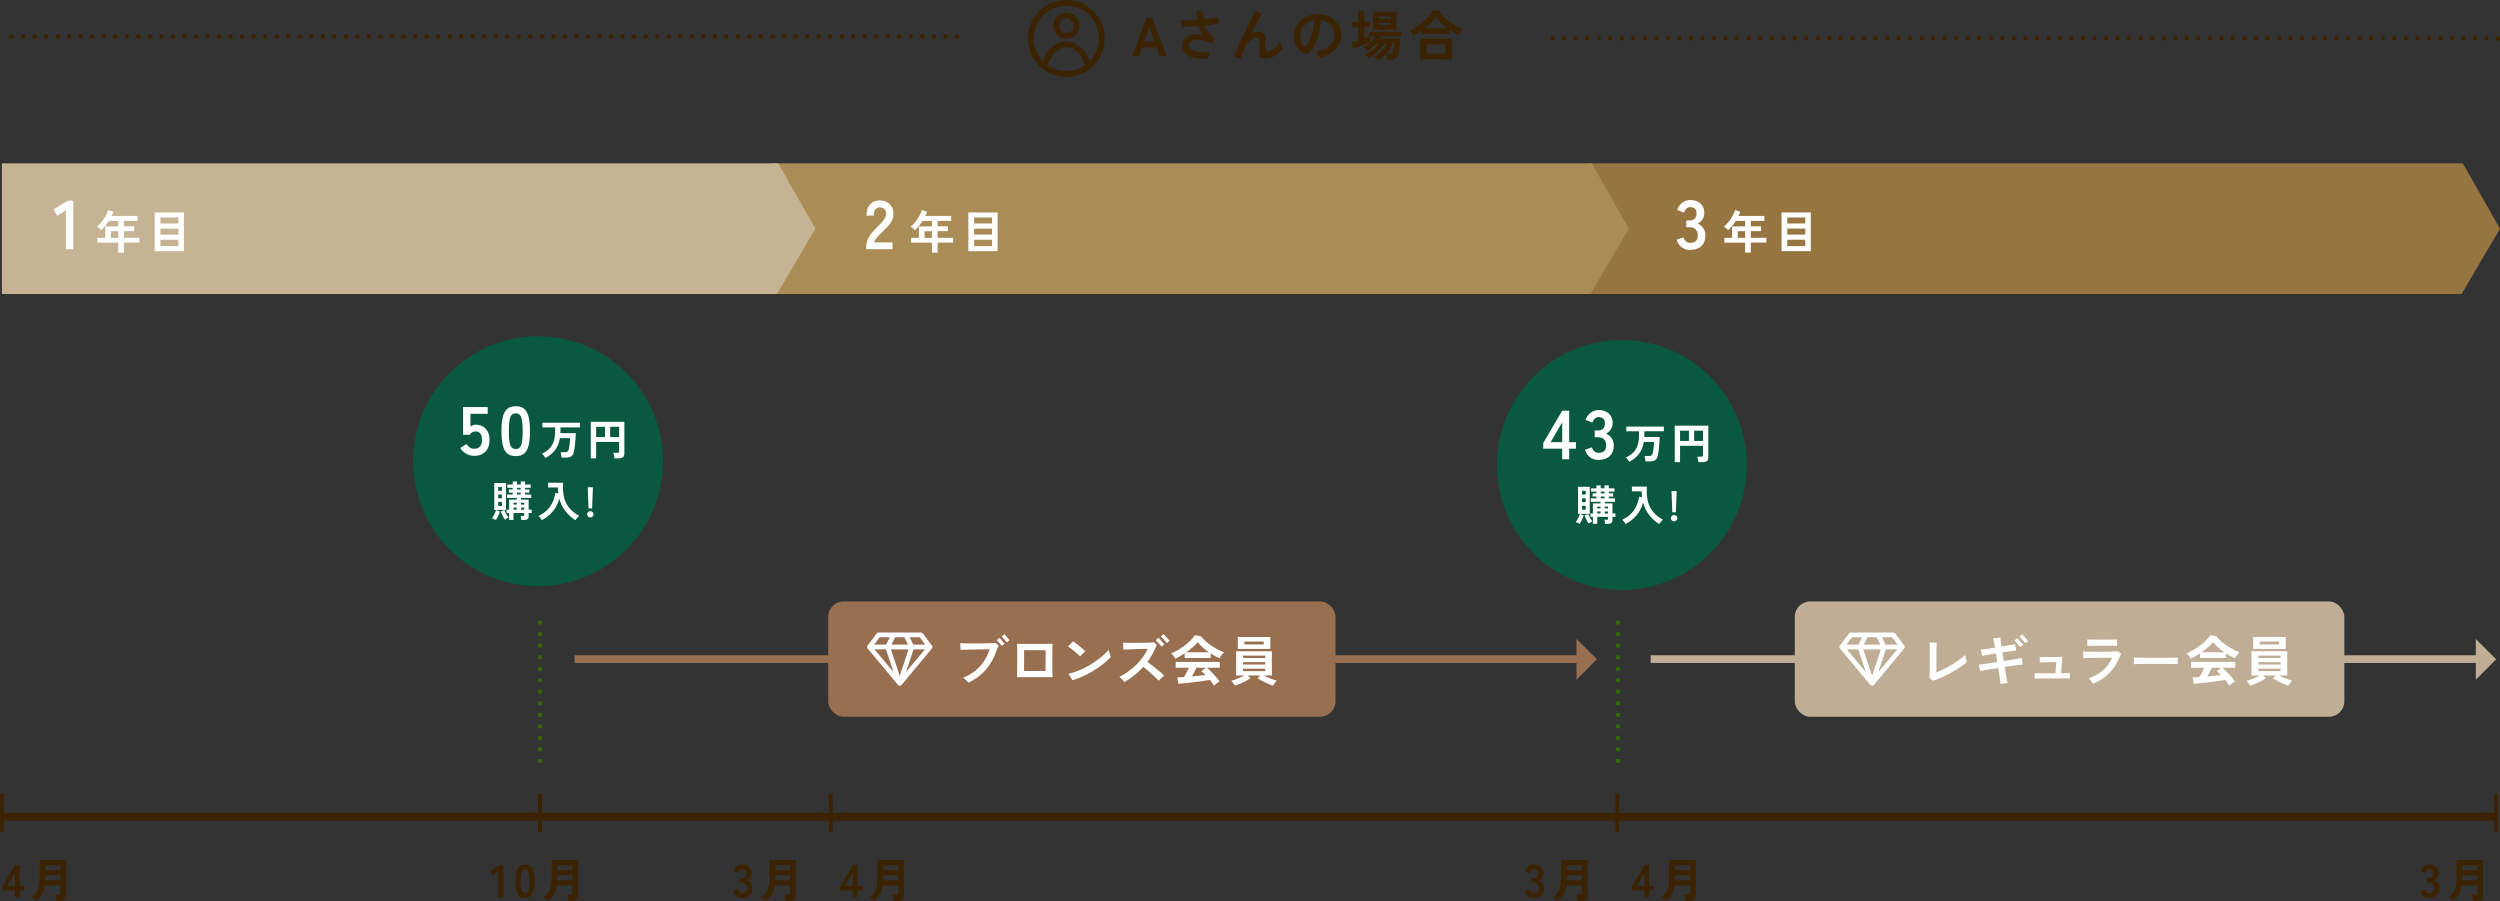 <?xml version="1.0" encoding="UTF-8"?><svg id="_イヤー_2" xmlns="http://www.w3.org/2000/svg" viewBox="0 0 650.5 234.44"><rect x="0" y="0" width="650.5" height="234.44" fill="#333333" stroke="none"/><defs><style>.cls-1{fill:#fff;}.cls-2{fill:#996f52;}.cls-3{fill:#aa8c57;}.cls-4{fill:#bfae95;}.cls-5{fill:#c6b393;}.cls-6{fill:#095941;}.cls-7{fill:#967540;}.cls-8{fill:#3b2200;}.cls-9,.cls-10{stroke-dasharray:0 0 1 2;}.cls-9,.cls-10,.cls-11,.cls-12,.cls-13,.cls-14{fill:none;stroke-miterlimit:10;}.cls-9,.cls-12,.cls-14{stroke:#3b2200;}.cls-10{stroke:#336908;}.cls-11{stroke:#996f52;}.cls-11,.cls-12,.cls-13{stroke-width:2px;}.cls-13{stroke:#bfae95;}</style></defs><g id="design"><g><polygon class="cls-7" points="412.83 42.5 640.83 42.5 650.5 59.5 640.5 76.5 412.83 76.5 412.83 42.5"/><line class="cls-11" x1="149.5" y1="171.5" x2="413.5" y2="171.5"/><line class="cls-12" x1=".5" y1="212.5" x2="649.5" y2="212.5"/><line class="cls-14" x1=".5" y1="206.5" x2=".5" y2="216.5"/><line class="cls-14" x1="216.17" y1="206.5" x2="216.17" y2="216.5"/><line class="cls-14" x1="140.5" y1="206.5" x2="140.5" y2="216.5"/><line class="cls-10" x1="140.5" y1="161.5" x2="140.5" y2="200.5"/><line class="cls-10" x1="421" y1="161.5" x2="421" y2="200.5"/><line class="cls-14" x1="420.83" y1="206.5" x2="420.83" y2="216.5"/><line class="cls-14" x1="649.5" y1="206.5" x2="649.5" y2="216.5"/><g><g><path class="cls-8" d="M294.6,14.5l3.74-9.8h1.43l3.74,9.8h-1.83l-.76-2.16h-3.77l-.76,2.16h-1.79Zm3.08-3.65h2.72l-1.34-3.82-1.37,3.82Z"/><path class="cls-8" d="M314.38,15.24c-1.67,.14-3.03,.05-4.09-.28s-1.8-.82-2.23-1.49c-.43-.67-.56-1.44-.39-2.32,.12-.6,.43-1.08,.92-1.44,.49-.36,1.12-.6,1.88-.71,.76-.11,1.58-.07,2.46,.1-.45-.64-.8-1.41-1.05-2.31-.79,.07-1.56,.12-2.31,.15-.75,.04-1.41,.05-1.99,.04,0-.12-.03-.28-.07-.49-.04-.21-.08-.42-.12-.64s-.08-.41-.12-.57c.57,.03,1.22,.04,1.96,.02,.74-.01,1.5-.05,2.3-.11-.06-.35-.1-.72-.14-1.08-.04-.37-.07-.75-.08-1.14,.27,0,.57,.01,.91,0,.34,0,.61-.02,.83-.04,.02,.38,.05,.75,.08,1.11,.04,.35,.07,.7,.11,1.02,.69-.07,1.35-.16,1.97-.24,.62-.09,1.18-.19,1.65-.3,.04,.23,.09,.5,.15,.81s.12,.57,.17,.78c-.49,.09-1.04,.18-1.67,.27s-1.28,.16-1.96,.24c.22,.8,.54,1.47,.95,2,.41,.53,.94,.93,1.62,1.21-.09,.1-.2,.24-.31,.41-.11,.17-.21,.35-.31,.52-.09,.18-.16,.33-.21,.45-1.04-.46-1.99-.74-2.86-.86-.87-.12-1.57-.08-2.12,.11-.55,.19-.86,.52-.95,.99-.13,.77,.25,1.35,1.13,1.75,.89,.4,2.29,.52,4.21,.35-.09,.25-.17,.55-.24,.88-.07,.34-.1,.6-.11,.78Z"/><path class="cls-8" d="M322.71,15.33c-.23-.12-.52-.25-.85-.39-.33-.14-.59-.24-.79-.3,.21-.49,.47-1.06,.77-1.72,.3-.66,.62-1.37,.97-2.13s.71-1.53,1.07-2.32c.36-.78,.72-1.54,1.06-2.25s.67-1.37,.96-1.95c.29-.58,.54-1.06,.74-1.42,.12,.06,.28,.13,.49,.23,.21,.1,.42,.19,.64,.29,.22,.09,.4,.17,.55,.22-.21,.34-.47,.78-.77,1.32-.3,.55-.62,1.16-.96,1.83-.34,.68-.69,1.38-1.04,2.11,.3-.21,.61-.36,.94-.48,.33-.11,.66-.17,.99-.17,.58,0,1.02,.14,1.31,.43,.29,.3,.44,.77,.44,1.43v2.76c0,.23,.04,.39,.13,.48s.26,.13,.52,.13c.22,0,.52-.11,.9-.32s.77-.51,1.17-.88c.4-.37,.75-.8,1.04-1.27,.05,.15,.12,.33,.22,.55,.1,.21,.21,.42,.31,.61s.19,.34,.26,.46c-.34,.52-.75,.98-1.25,1.38-.5,.4-1.01,.7-1.54,.92-.53,.22-1.03,.33-1.5,.33-.66,0-1.13-.1-1.4-.29-.27-.19-.41-.57-.41-1.13v-2.93c0-.41-.06-.68-.18-.82-.12-.14-.33-.2-.62-.2-.59,0-1.16,.27-1.72,.79-.56,.52-1.03,1.23-1.41,2.15-.21,.51-.39,.97-.57,1.38-.17,.41-.33,.8-.48,1.18Z"/><path class="cls-8" d="M343.53,14.95c-.07-.14-.17-.31-.29-.5-.12-.19-.25-.38-.39-.57-.14-.19-.27-.34-.41-.46,1.13-.2,2.05-.5,2.75-.92,.7-.42,1.22-.91,1.55-1.48s.49-1.18,.49-1.82-.14-1.29-.41-1.84c-.28-.56-.67-1.02-1.19-1.38-.52-.36-1.15-.6-1.9-.7-.11,1.19-.29,2.3-.55,3.34-.25,1.04-.56,1.96-.91,2.75-.35,.79-.74,1.42-1.16,1.87-.42,.45-.86,.68-1.32,.68-.37,0-.74-.11-1.11-.32-.37-.21-.7-.52-.99-.92-.29-.4-.53-.87-.71-1.41s-.27-1.13-.27-1.78c0-.75,.14-1.46,.42-2.16,.28-.69,.69-1.31,1.23-1.85s1.2-.97,1.99-1.28c.78-.31,1.68-.47,2.69-.47,.95,0,1.8,.15,2.53,.46s1.36,.71,1.86,1.23c.5,.51,.89,1.1,1.15,1.75,.26,.65,.39,1.33,.39,2.03,0,1.43-.46,2.63-1.39,3.62-.92,.98-2.28,1.7-4.06,2.14Zm-3.84-2.94c.16,0,.35-.16,.57-.49s.45-.79,.68-1.39c.23-.6,.45-1.31,.65-2.13s.36-1.73,.47-2.72c-.79,.11-1.47,.38-2.02,.79-.56,.42-.98,.92-1.26,1.51-.29,.59-.43,1.22-.43,1.87,0,.5,.07,.95,.2,1.34,.13,.39,.3,.69,.5,.9,.21,.21,.42,.32,.64,.32Z"/><path class="cls-8" d="M358.73,15.61c-.07-.07-.17-.15-.32-.27-.15-.11-.3-.22-.46-.32-.16-.1-.29-.17-.39-.21,.45-.21,.89-.52,1.34-.92,.44-.4,.85-.84,1.21-1.31,.36-.47,.64-.92,.83-1.34h-.6c-.29,.5-.66,1.01-1.1,1.51-.44,.5-.93,.95-1.46,1.35s-1.07,.72-1.62,.95c-.06-.08-.15-.19-.27-.32-.12-.13-.25-.26-.38-.38-.13-.12-.24-.21-.34-.25,.41-.16,.85-.39,1.32-.69,.47-.3,.91-.65,1.32-1.03,.42-.38,.75-.76,1-1.13h-.66c-.35,.4-.73,.77-1.14,1.11-.41,.34-.81,.61-1.23,.83-.09-.13-.25-.29-.47-.49-.22-.2-.41-.34-.57-.43,.39-.19,.79-.43,1.18-.73,.4-.3,.76-.63,1.1-.99,.34-.36,.61-.72,.81-1.07h-1.32v1.41c-.22,.12-.52,.26-.9,.43-.38,.16-.78,.33-1.21,.5-.43,.17-.85,.32-1.26,.46-.41,.14-.77,.25-1.06,.34l-.41-1.58c.24-.05,.51-.11,.8-.18s.6-.16,.92-.25v-3.5h-1.55v-1.44h1.55V2.91h1.62v2.73h1.44v1.44h-1.44v2.95c.27-.1,.53-.2,.77-.29s.45-.19,.63-.28h-.22v-1.19h8.4v1.19h-5.22c-.05,.09-.1,.19-.15,.29-.06,.1-.12,.21-.18,.31h5.24c0,.27,0,.6-.03,.98-.02,.38-.05,.78-.09,1.2-.04,.42-.09,.81-.15,1.18s-.14,.67-.23,.92c-.16,.45-.38,.76-.66,.93-.28,.17-.67,.26-1.18,.26h-.98c-.02-.22-.06-.48-.13-.76-.07-.28-.15-.51-.24-.69-.29,.32-.59,.61-.91,.88-.32,.27-.64,.48-.97,.65Zm-1.43-7.87V3.05h6.08V7.74h-6.08Zm1.54-2.83h3v-.66h-3v.66Zm0,1.69h3v-.67h-3v.67Zm1.79,7.43h.98c.21,0,.38-.03,.49-.09,.11-.06,.21-.19,.28-.4,.06-.16,.13-.38,.19-.67,.06-.28,.11-.58,.15-.88,.04-.3,.06-.56,.07-.76h-.42c-.19,.48-.43,.96-.73,1.44s-.64,.94-1,1.36Z"/><path class="cls-8" d="M367.78,9.31c-.12-.24-.28-.49-.46-.75s-.37-.46-.56-.62c.61-.25,1.22-.57,1.83-.96s1.19-.82,1.75-1.29,1.05-.97,1.5-1.48,.81-1.03,1.08-1.55l1.55,.21c.3,.48,.67,.95,1.12,1.41,.45,.47,.94,.91,1.48,1.33,.54,.42,1.11,.8,1.69,1.14,.59,.34,1.17,.62,1.75,.85-.08,.11-.19,.26-.31,.46s-.25,.38-.37,.58c-.12,.2-.22,.37-.29,.53-.38-.19-.77-.4-1.18-.64-.4-.24-.8-.49-1.19-.76v1.12h-7.08v-1.02c-.38,.28-.77,.54-1.16,.79-.39,.25-.77,.46-1.15,.65Zm1.74,6.12v-5.36h8.26v5.36h-8.26Zm1.23-8.06h5.88c-.6-.45-1.15-.93-1.67-1.45s-.95-1.05-1.31-1.59c-.32,.5-.73,1.02-1.24,1.54-.51,.52-1.06,1.02-1.66,1.5Zm.49,6.58h4.79v-2.38h-4.79v2.38Z"/></g><g><path class="cls-8" d="M277.46,0c-5.51,0-10,4.49-10,10s4.49,10,10,10,10-4.49,10-10-4.49-10-10-10Zm0,10.79c-2.61,0-4.94,1.96-6.1,5.13-1.55-1.59-2.4-3.69-2.4-5.92,0-4.68,3.81-8.5,8.5-8.5s8.5,3.81,8.5,8.5c0,2.23-.85,4.33-2.4,5.92-1.16-3.17-3.49-5.13-6.1-5.13Zm0,1.5c2.1,0,4.01,1.84,4.86,4.68-1.43,1-3.1,1.52-4.86,1.52s-3.44-.53-4.86-1.52c.86-2.85,2.76-4.68,4.86-4.68Z"/><path class="cls-8" d="M277.46,3.3c-1.87,0-3.39,1.52-3.39,3.39s1.52,3.39,3.39,3.39,3.39-1.52,3.39-3.39-1.52-3.39-3.39-3.39Zm1.89,3.39c0,1.06-.83,1.89-1.89,1.89s-1.89-.83-1.89-1.89,.83-1.89,1.89-1.89,1.89,.83,1.89,1.89Z"/></g></g><g><path class="cls-8" d="M3.91,233.5v-1.84H.62v-.98l3.3-5.62h1.2v5.47h1.18v1.13h-1.18v1.84h-1.21Zm-2-2.96H3.91v-3.43l-2,3.43Z"/><path class="cls-8" d="M9.39,234.44c-.13-.15-.3-.33-.52-.52-.22-.2-.42-.34-.61-.43,.76-.53,1.3-1.18,1.61-1.97s.47-1.75,.47-2.89v-4.82h6.88v9.19c0,.89-.53,1.33-1.6,1.33h-1.02c-.02-.14-.04-.31-.08-.5-.04-.19-.08-.38-.12-.56-.04-.18-.09-.33-.14-.44h.97c.18,0,.3-.03,.38-.08,.08-.06,.11-.17,.11-.34v-2.04h-4.02c-.13,.88-.38,1.65-.74,2.31-.37,.66-.9,1.25-1.58,1.77Zm2.44-8.02h3.91v-1.27h-3.91v1.27Zm0,2.62h3.91v-1.3h-3.91v1.3Z"/></g><g><path class="cls-8" d="M632.1,233.62c-.57,0-1.06-.15-1.47-.45-.41-.3-.71-.74-.89-1.33l1.18-.4c.04,.11,.1,.24,.19,.39,.09,.15,.21,.28,.37,.39,.16,.11,.36,.17,.6,.17,.41,0,.73-.1,.97-.3,.24-.2,.36-.54,.36-1.01,0-.42-.12-.76-.36-1.02-.24-.26-.58-.38-1.03-.38h-.6v-1.18h.6c.4,0,.7-.12,.89-.35,.19-.24,.29-.53,.29-.87,0-.4-.11-.68-.34-.85s-.49-.25-.77-.25c-.21,0-.38,.06-.53,.17-.14,.12-.26,.25-.35,.4-.09,.15-.16,.28-.2,.39l-1.16-.47c.21-.54,.51-.97,.92-1.27s.85-.45,1.35-.45,.91,.09,1.28,.28c.36,.19,.65,.45,.85,.79s.31,.73,.31,1.19c0,.42-.11,.79-.33,1.12s-.5,.57-.83,.73c.4,.15,.73,.41,.98,.78s.38,.8,.38,1.28c0,.76-.23,1.36-.69,1.81-.46,.45-1.11,.67-1.94,.67Z"/><path class="cls-8" d="M638.25,234.44c-.13-.15-.3-.33-.52-.52-.22-.2-.42-.34-.61-.43,.76-.53,1.3-1.18,1.61-1.97s.47-1.75,.47-2.89v-4.82h6.88v9.19c0,.89-.53,1.33-1.6,1.33h-1.02c-.02-.14-.04-.31-.08-.5-.04-.19-.08-.38-.12-.56-.04-.18-.09-.33-.14-.44h.97c.18,0,.3-.03,.38-.08,.08-.06,.11-.17,.11-.34v-2.04h-4.02c-.13,.88-.38,1.65-.74,2.31-.37,.66-.9,1.25-1.58,1.77Zm2.44-8.02h3.91v-1.27h-3.91v1.27Zm0,2.62h3.91v-1.3h-3.91v1.3Z"/></g><g><g><path class="cls-8" d="M399.1,233.62c-.57,0-1.06-.15-1.47-.45-.41-.3-.71-.74-.89-1.33l1.18-.4c.04,.11,.1,.24,.19,.39,.09,.15,.21,.28,.37,.39,.16,.11,.36,.17,.6,.17,.41,0,.73-.1,.97-.3,.24-.2,.36-.54,.36-1.01,0-.42-.12-.76-.36-1.02-.24-.26-.58-.38-1.03-.38h-.6v-1.18h.6c.4,0,.7-.12,.89-.35,.19-.24,.29-.53,.29-.87,0-.4-.11-.68-.34-.85s-.49-.25-.77-.25c-.21,0-.38,.06-.53,.17-.14,.12-.26,.25-.35,.4-.09,.15-.16,.28-.2,.39l-1.16-.47c.21-.54,.51-.97,.92-1.27s.85-.45,1.35-.45,.91,.09,1.28,.28c.36,.19,.65,.45,.85,.79s.31,.73,.31,1.19c0,.42-.11,.79-.33,1.12s-.5,.57-.83,.73c.4,.15,.73,.41,.98,.78s.38,.8,.38,1.28c0,.76-.23,1.36-.69,1.81-.46,.45-1.11,.67-1.94,.67Z"/><path class="cls-8" d="M405.25,234.44c-.13-.15-.3-.33-.52-.52-.22-.2-.42-.34-.61-.43,.76-.53,1.3-1.18,1.61-1.97s.47-1.75,.47-2.89v-4.82h6.88v9.19c0,.89-.53,1.33-1.6,1.33h-1.02c-.02-.14-.04-.31-.08-.5-.04-.19-.08-.38-.12-.56-.04-.18-.09-.33-.14-.44h.97c.18,0,.3-.03,.38-.08,.08-.06,.11-.17,.11-.34v-2.04h-4.02c-.13,.88-.38,1.65-.74,2.31-.37,.66-.9,1.25-1.58,1.77Zm2.44-8.02h3.91v-1.27h-3.91v1.27Zm0,2.62h3.91v-1.3h-3.91v1.3Z"/></g><g><path class="cls-8" d="M427.91,233.5v-1.84h-3.29v-.98l3.3-5.62h1.2v5.47h1.18v1.13h-1.18v1.84h-1.21Zm-2-2.96h2v-3.43l-2,3.43Z"/><path class="cls-8" d="M433.39,234.44c-.13-.15-.3-.33-.52-.52-.22-.2-.42-.34-.61-.43,.76-.53,1.3-1.18,1.61-1.97s.47-1.75,.47-2.89v-4.82h6.88v9.19c0,.89-.53,1.33-1.6,1.33h-1.02c-.02-.14-.04-.31-.08-.5-.04-.19-.08-.38-.12-.56-.04-.18-.09-.33-.14-.44h.97c.18,0,.3-.03,.38-.08,.08-.06,.11-.17,.11-.34v-2.04h-4.02c-.13,.88-.38,1.65-.74,2.31-.37,.66-.9,1.25-1.58,1.77Zm2.44-8.02h3.91v-1.27h-3.91v1.27Zm0,2.62h3.91v-1.3h-3.91v1.3Z"/></g></g><g><path class="cls-8" d="M129.67,233.5v-6.77l-1.46,.96-.68-1.09,2.45-1.51h.98v8.41h-1.28Z"/><path class="cls-8" d="M136.63,233.62c-.64,0-1.14-.16-1.5-.48s-.61-.8-.76-1.44c-.15-.64-.22-1.44-.22-2.4s.07-1.76,.22-2.41c.15-.64,.4-1.13,.76-1.45,.36-.32,.86-.48,1.5-.48s1.14,.16,1.49,.48c.36,.32,.61,.8,.76,1.45s.22,1.45,.22,2.41-.07,1.76-.22,2.4-.4,1.12-.76,1.44-.85,.48-1.49,.48Zm0-1.22c.3,0,.53-.09,.7-.28,.17-.19,.3-.51,.38-.95,.08-.45,.12-1.07,.12-1.86s-.04-1.42-.12-1.87c-.08-.45-.21-.77-.38-.95-.17-.19-.41-.28-.7-.28s-.53,.09-.71,.28-.3,.51-.38,.95c-.08,.45-.11,1.07-.11,1.87s.04,1.41,.11,1.86c.08,.45,.2,.77,.38,.95,.18,.19,.41,.28,.71,.28Z"/><path class="cls-8" d="M142.6,234.44c-.13-.15-.3-.33-.52-.52-.22-.2-.42-.34-.61-.43,.76-.53,1.3-1.18,1.61-1.97s.47-1.75,.47-2.89v-4.82h6.88v9.19c0,.89-.53,1.33-1.6,1.33h-1.02c-.02-.14-.04-.31-.08-.5-.04-.19-.08-.38-.12-.56-.04-.18-.09-.33-.14-.44h.97c.18,0,.3-.03,.38-.08,.08-.06,.11-.17,.11-.34v-2.04h-4.02c-.13,.88-.38,1.65-.74,2.31-.37,.66-.9,1.25-1.58,1.77Zm2.44-8.02h3.91v-1.27h-3.91v1.27Zm0,2.62h3.91v-1.3h-3.91v1.3Z"/></g><g><g><path class="cls-8" d="M193.1,233.62c-.57,0-1.06-.15-1.47-.45-.41-.3-.71-.74-.89-1.33l1.18-.4c.04,.11,.1,.24,.19,.39,.09,.15,.21,.28,.37,.39,.16,.11,.36,.17,.6,.17,.41,0,.73-.1,.97-.3,.24-.2,.36-.54,.36-1.01,0-.42-.12-.76-.36-1.02-.24-.26-.58-.38-1.03-.38h-.6v-1.18h.6c.4,0,.7-.12,.89-.35,.19-.24,.29-.53,.29-.87,0-.4-.11-.68-.34-.85s-.49-.25-.77-.25c-.21,0-.38,.06-.53,.17-.14,.12-.26,.25-.35,.4-.09,.15-.16,.28-.2,.39l-1.16-.47c.21-.54,.51-.97,.92-1.27s.85-.45,1.35-.45,.91,.09,1.28,.28c.36,.19,.65,.45,.85,.79s.31,.73,.31,1.19c0,.42-.11,.79-.33,1.12s-.5,.57-.83,.73c.4,.15,.73,.41,.98,.78s.38,.8,.38,1.28c0,.76-.23,1.36-.69,1.81-.46,.45-1.11,.67-1.94,.67Z"/><path class="cls-8" d="M199.25,234.44c-.13-.15-.3-.33-.52-.52-.22-.2-.42-.34-.61-.43,.76-.53,1.3-1.18,1.61-1.97s.47-1.75,.47-2.89v-4.82h6.88v9.19c0,.89-.53,1.33-1.6,1.33h-1.02c-.02-.14-.04-.31-.08-.5-.04-.19-.08-.38-.12-.56-.04-.18-.09-.33-.14-.44h.97c.18,0,.3-.03,.38-.08,.08-.06,.11-.17,.11-.34v-2.04h-4.02c-.13,.88-.38,1.65-.74,2.31-.37,.66-.9,1.25-1.58,1.77Zm2.44-8.02h3.91v-1.27h-3.91v1.27Zm0,2.62h3.91v-1.3h-3.91v1.3Z"/></g><g><path class="cls-8" d="M221.91,233.5v-1.84h-3.29v-.98l3.3-5.62h1.2v5.47h1.18v1.13h-1.18v1.84h-1.21Zm-2-2.96h2v-3.43l-2,3.43Z"/><path class="cls-8" d="M227.39,234.44c-.13-.15-.3-.33-.52-.52-.22-.2-.42-.34-.61-.43,.76-.53,1.3-1.18,1.61-1.97s.47-1.75,.47-2.89v-4.82h6.88v9.19c0,.89-.53,1.33-1.6,1.33h-1.02c-.02-.14-.04-.31-.08-.5-.04-.19-.08-.38-.12-.56-.04-.18-.09-.33-.14-.44h.97c.18,0,.3-.03,.38-.08,.08-.06,.11-.17,.11-.34v-2.04h-4.02c-.13,.88-.38,1.65-.74,2.31-.37,.66-.9,1.25-1.58,1.77Zm2.44-8.02h3.91v-1.27h-3.91v1.27Zm0,2.62h3.91v-1.3h-3.91v1.3Z"/></g></g><circle class="cls-6" cx="140" cy="120" r="32.5"/><g><path class="cls-1" d="M123.4,118.61c-.76,0-1.46-.19-2.11-.56-.65-.37-1.16-.87-1.53-1.49l1.62-1.03c.24,.37,.52,.67,.85,.9s.72,.34,1.16,.34c.67,0,1.18-.2,1.52-.6,.34-.4,.51-.96,.51-1.68,0-.78-.15-1.35-.44-1.7s-.71-.53-1.23-.53c-.34,0-.64,.07-.9,.22-.26,.14-.46,.36-.58,.65h-1.78v-7.22h6.41v1.76h-4.48v3.31c.2-.14,.43-.26,.67-.35,.24-.09,.48-.13,.72-.13,.67,0,1.27,.15,1.81,.45,.53,.3,.96,.74,1.28,1.33,.32,.59,.48,1.33,.48,2.21,0,1.31-.37,2.32-1.1,3.04-.73,.72-1.69,1.08-2.88,1.08Z"/><path class="cls-1" d="M134.2,118.68c-.96,0-1.71-.24-2.25-.72s-.92-1.2-1.14-2.16c-.22-.96-.33-2.16-.33-3.6s.11-2.64,.33-3.61c.22-.97,.6-1.69,1.14-2.17,.54-.48,1.29-.72,2.25-.72s1.71,.24,2.24,.72c.53,.48,.91,1.2,1.13,2.17,.22,.97,.33,2.17,.33,3.61s-.11,2.64-.33,3.6c-.22,.96-.6,1.68-1.13,2.16s-1.28,.72-2.24,.72Zm0-1.84c.44,0,.79-.14,1.05-.42,.26-.28,.45-.76,.57-1.43,.12-.67,.18-1.6,.18-2.79s-.06-2.14-.18-2.81c-.12-.67-.31-1.15-.57-1.43-.26-.28-.61-.42-1.05-.42s-.8,.14-1.06,.42c-.26,.28-.45,.76-.57,1.43-.11,.67-.17,1.61-.17,2.81s.06,2.12,.17,2.79c.11,.67,.3,1.15,.57,1.43,.26,.28,.62,.42,1.06,.42Z"/><path class="cls-1" d="M141.9,119.17c-.1-.18-.23-.38-.4-.6-.17-.22-.34-.39-.51-.51,.79-.37,1.44-.8,1.95-1.31,.51-.51,.88-1.13,1.13-1.88,.25-.74,.37-1.65,.37-2.71v-.95h-3.31v-1.21h9.77v1.21h-5.07v1.23c0,.1,0,.19-.01,.27h4c0,.33-.02,.71-.05,1.14-.03,.43-.06,.88-.1,1.34s-.09,.89-.15,1.31c-.05,.41-.12,.76-.18,1.05-.13,.56-.36,.96-.69,1.18-.33,.22-.79,.33-1.4,.33h-1.13c0-.13-.02-.29-.05-.46-.03-.18-.05-.35-.09-.52-.03-.17-.07-.31-.12-.42h1.12c.32,0,.55-.05,.69-.16,.14-.11,.25-.3,.32-.59,.04-.17,.09-.38,.13-.63,.04-.25,.08-.51,.11-.79,.03-.28,.06-.55,.08-.81,.02-.26,.03-.48,.03-.67h-2.65c-.2,1.2-.61,2.21-1.23,3.05-.62,.84-1.47,1.54-2.54,2.1Z"/><path class="cls-1" d="M153.73,119.25v-9.49h8.73v8.29c0,.8-.48,1.2-1.45,1.2h-1.13c0-.12-.03-.28-.06-.47-.03-.19-.07-.37-.11-.54-.04-.18-.08-.31-.13-.42h1.07c.15,0,.27-.03,.34-.08,.07-.05,.1-.15,.1-.31v-2.44h-5.98v4.26h-1.38Zm1.38-5.52h2.31v-2.67h-2.31v2.67Zm3.66,0h2.32v-2.67h-2.32v2.67Z"/><path class="cls-1" d="M129.03,135.31c-.13-.07-.3-.16-.51-.26-.21-.1-.38-.17-.52-.2,.14-.17,.28-.38,.42-.63s.27-.51,.39-.77c.12-.26,.21-.5,.26-.71l1.02,.34c-.07,.23-.16,.48-.27,.75s-.24,.54-.38,.8c-.14,.26-.27,.48-.41,.68Zm-.42-2.61v-7.03h3.05v7.03h-3.05Zm1.03-5h.97v-.97h-.97v.97Zm0,1.95h.97v-.98h-.97v.98Zm0,1.99h.97v-1.02h-.97v1.02Zm1.75,3.59c-.13-.18-.27-.39-.41-.63-.14-.25-.27-.5-.39-.77-.12-.27-.22-.52-.3-.74l.98-.35c.1,.33,.25,.67,.45,1.01,.2,.34,.4,.64,.59,.88-.14,.08-.3,.18-.47,.3-.18,.12-.33,.22-.45,.3Zm4.26,.09c-.02-.15-.04-.34-.07-.56-.03-.22-.08-.39-.14-.52h.66c.14,0,.23-.02,.26-.05s.05-.12,.05-.25v-.45h-2.8v1.8h-1.14v-1.8h-.65v-.88h.65v-2.62h1.99v-.42h-2.54v-.9h1.48v-.48h-1v-.83h1v-.44h-1.4v-.85h1.4v-.79h1.11v.79h.99v-.79h1.11v.79h1.48v.85h-1.48v.44h1.14v.83h-1.14v.48h1.61v.9h-2.65v.42h1.99v2.62h.79v.88h-.79v.8c0,.36-.09,.62-.28,.78-.19,.16-.49,.24-.9,.24h-.74Zm-2.04-4.03h.85v-.48h-.85v.48Zm0,1.32h.85v-.52h-.85v.52Zm.9-5.25h.99v-.44h-.99v.44Zm0,1.31h.99v-.48h-.99v.48Zm1.06,2.62h.85v-.48h-.85v.48Zm0,1.32h.85v-.52h-.85v.52Z"/><path class="cls-1" d="M140.97,135.36c-.1-.19-.22-.39-.38-.59-.16-.21-.32-.38-.49-.52,.9-.42,1.66-.93,2.26-1.54,.6-.61,1.08-1.29,1.43-2.05s.58-1.55,.69-2.4l.78,.13c-.03-.25-.05-.5-.07-.76-.02-.26-.02-.52-.02-.79h-2.55v-1.23h3.9c-.1,1.29-.03,2.47,.19,3.53,.22,1.06,.65,2.02,1.29,2.86s1.54,1.59,2.7,2.23c-.16,.12-.34,.3-.53,.52-.19,.22-.35,.42-.47,.6-.98-.63-1.83-1.4-2.56-2.32s-1.27-2.01-1.61-3.27c-.21,.8-.53,1.55-.96,2.26-.43,.71-.95,1.34-1.56,1.91-.61,.56-1.29,1.04-2.05,1.42Z"/><path class="cls-1" d="M153.59,134.65c-.23,0-.42-.08-.58-.24s-.24-.36-.24-.58,.08-.43,.24-.59c.16-.16,.36-.24,.58-.24s.43,.08,.6,.24c.17,.16,.25,.36,.25,.59s-.08,.42-.25,.58-.36,.24-.6,.24Zm-.46-2.36l-.2-5.5h1.34l-.2,5.5h-.95Z"/></g><circle class="cls-6" cx="422" cy="121" r="32.5"/><g><path class="cls-1" d="M406.48,119.5v-2.75h-4.93v-1.48l4.95-8.42h1.8v8.21h1.76v1.69h-1.76v2.75h-1.82Zm-3.01-4.45h3.01v-5.15l-3.01,5.15Z"/><path class="cls-1" d="M415.96,119.68c-.85,0-1.59-.23-2.2-.68-.62-.45-1.07-1.11-1.34-1.99l1.76-.59c.06,.17,.16,.36,.29,.58,.13,.22,.32,.42,.56,.58,.24,.17,.54,.25,.9,.25,.61,0,1.1-.15,1.46-.45,.36-.3,.54-.8,.54-1.51,0-.64-.18-1.15-.54-1.53-.36-.38-.88-.58-1.55-.58h-.9v-1.76h.9c.6,0,1.04-.18,1.33-.53,.29-.35,.43-.79,.43-1.31,0-.6-.17-1.02-.51-1.27-.34-.25-.73-.37-1.16-.37-.31,0-.58,.09-.79,.26-.22,.17-.39,.37-.53,.59-.14,.22-.24,.42-.3,.58l-1.75-.7c.31-.82,.77-1.45,1.38-1.9s1.28-.67,2.02-.67,1.37,.14,1.92,.42c.55,.28,.97,.67,1.28,1.18,.31,.5,.46,1.1,.46,1.78,0,.62-.17,1.19-.5,1.68s-.75,.86-1.25,1.09c.6,.23,1.09,.62,1.47,1.17,.38,.55,.57,1.19,.57,1.93,0,1.14-.35,2.05-1.04,2.72-.69,.67-1.66,1.01-2.91,1.01Z"/><path class="cls-1" d="M423.93,120.17c-.1-.18-.23-.38-.4-.6-.17-.22-.34-.39-.51-.51,.79-.37,1.44-.8,1.95-1.31,.51-.51,.88-1.13,1.13-1.88,.25-.74,.37-1.65,.37-2.71v-.95h-3.31v-1.21h9.77v1.21h-5.07v1.23c0,.1,0,.19-.01,.27h4c0,.33-.02,.71-.05,1.14-.03,.43-.06,.88-.1,1.34s-.09,.89-.15,1.31c-.05,.41-.12,.76-.18,1.05-.13,.56-.36,.96-.69,1.18-.33,.22-.79,.33-1.4,.33h-1.13c0-.13-.02-.29-.05-.46-.03-.18-.05-.35-.09-.52-.03-.17-.07-.31-.12-.42h1.12c.32,0,.55-.05,.69-.16,.14-.11,.25-.3,.32-.59,.04-.17,.09-.38,.13-.63,.04-.25,.08-.51,.11-.79,.03-.28,.06-.55,.08-.81,.02-.26,.03-.48,.03-.67h-2.65c-.2,1.2-.61,2.21-1.23,3.05-.62,.84-1.47,1.54-2.54,2.1Z"/><path class="cls-1" d="M435.77,120.25v-9.49h8.73v8.29c0,.8-.48,1.2-1.45,1.2h-1.13c0-.12-.03-.28-.06-.47-.03-.19-.07-.37-.11-.54-.04-.18-.08-.31-.13-.42h1.07c.15,0,.27-.03,.34-.08,.07-.05,.1-.15,.1-.31v-2.44h-5.98v4.26h-1.38Zm1.38-5.52h2.31v-2.67h-2.31v2.67Zm3.66,0h2.32v-2.67h-2.32v2.67Z"/><path class="cls-1" d="M411.03,136.31c-.13-.07-.3-.16-.51-.26-.21-.1-.38-.17-.52-.2,.14-.17,.28-.38,.42-.63s.27-.51,.39-.77c.12-.26,.21-.5,.26-.71l1.02,.34c-.07,.23-.16,.48-.27,.75s-.24,.54-.38,.8c-.14,.26-.27,.48-.41,.68Zm-.42-2.61v-7.03h3.05v7.03h-3.05Zm1.03-5h.97v-.97h-.97v.97Zm0,1.95h.97v-.98h-.97v.98Zm0,1.99h.97v-1.02h-.97v1.02Zm1.75,3.59c-.13-.18-.27-.39-.41-.63-.14-.25-.27-.5-.39-.77-.12-.27-.22-.52-.3-.74l.98-.35c.1,.33,.25,.67,.45,1.01,.2,.34,.4,.64,.59,.88-.14,.08-.3,.18-.47,.3-.18,.12-.33,.22-.45,.3Zm4.26,.09c-.02-.15-.04-.34-.07-.56-.03-.22-.08-.39-.14-.52h.66c.14,0,.23-.02,.26-.05s.05-.12,.05-.25v-.45h-2.8v1.8h-1.14v-1.8h-.65v-.88h.65v-2.62h1.99v-.42h-2.54v-.9h1.48v-.48h-1v-.83h1v-.44h-1.4v-.85h1.4v-.79h1.11v.79h.99v-.79h1.11v.79h1.48v.85h-1.48v.44h1.14v.83h-1.14v.48h1.61v.9h-2.65v.42h1.99v2.62h.79v.88h-.79v.8c0,.36-.09,.62-.28,.78-.19,.16-.49,.24-.9,.24h-.74Zm-2.04-4.03h.85v-.48h-.85v.48Zm0,1.32h.85v-.52h-.85v.52Zm.9-5.25h.99v-.44h-.99v.44Zm0,1.31h.99v-.48h-.99v.48Zm1.06,2.62h.85v-.48h-.85v.48Zm0,1.32h.85v-.52h-.85v.52Z"/><path class="cls-1" d="M422.97,136.36c-.1-.19-.22-.39-.38-.59-.16-.21-.32-.38-.49-.52,.9-.42,1.66-.93,2.26-1.54,.6-.61,1.08-1.29,1.43-2.05s.58-1.55,.69-2.4l.78,.13c-.03-.25-.05-.5-.07-.76-.02-.26-.02-.52-.02-.79h-2.55v-1.23h3.9c-.1,1.29-.03,2.47,.19,3.53,.22,1.06,.65,2.02,1.29,2.86s1.54,1.59,2.7,2.23c-.16,.12-.34,.3-.53,.52-.19,.22-.35,.42-.47,.6-.98-.63-1.83-1.4-2.56-2.32s-1.27-2.01-1.61-3.27c-.21,.8-.53,1.55-.96,2.26-.43,.71-.95,1.34-1.56,1.91-.61,.56-1.29,1.04-2.05,1.42Z"/><path class="cls-1" d="M435.59,135.65c-.23,0-.42-.08-.58-.24s-.24-.36-.24-.58,.08-.43,.24-.59c.16-.16,.36-.24,.58-.24s.43,.08,.6,.24c.17,.16,.25,.36,.25,.59s-.08,.42-.25,.58-.36,.24-.6,.24Zm-.46-2.36l-.2-5.5h1.34l-.2,5.5h-.95Z"/></g><polygon class="cls-3" points="201.17 42.5 414.17 42.5 423.83 59.5 413.83 76.5 201.17 76.5 201.17 42.5"/><polygon class="cls-5" points=".5 42.5 202.5 42.5 212.17 59.5 202.17 76.5 .5 76.5 .5 42.5"/><polyline class="cls-2" points="410.2 166.25 415.5 171.55 410.2 176.86"/><line class="cls-13" x1="429.5" y1="171.5" x2="647.5" y2="171.5"/><polyline class="cls-4" points="644.2 166.25 649.5 171.55 644.2 176.86"/><rect class="cls-2" x="215.5" y="156.5" width="132" height="30" rx="4" ry="4"/><g><path class="cls-1" d="M252,177.63c-.09-.12-.23-.27-.41-.44-.18-.17-.35-.34-.53-.5-.18-.16-.33-.28-.45-.36,1.23-.48,2.3-1.09,3.21-1.84s1.67-1.6,2.28-2.55c.61-.95,1.08-1.95,1.41-3-.17,0-.44,0-.82,0-.38,0-.82,.01-1.32,.02-.5,0-1.02,.02-1.56,.03-.54,0-1.07,.02-1.58,.04-.51,.01-.97,.03-1.38,.03-.41,0-.72,.02-.93,.03,0-.15,0-.34,0-.56,0-.22-.02-.45-.03-.67s-.02-.39-.03-.52c.31,.03,.72,.05,1.23,.06,.51,.01,1.07,.02,1.69,.03,.62,0,1.25,0,1.89,0s1.26-.02,1.84-.04c.58-.01,1.1-.03,1.54-.05,.44-.02,.77-.04,.99-.06,.09,.07,.23,.18,.42,.33,.19,.14,.32,.25,.39,.33-.07,.12-.14,.28-.21,.47s-.17,.42-.29,.69c-.65,2.02-1.58,3.72-2.79,5.11-1.2,1.39-2.73,2.53-4.56,3.42Zm8.68-9.55s-.1-.12-.23-.27c-.13-.15-.27-.32-.43-.51-.16-.19-.31-.36-.44-.51-.13-.15-.21-.23-.22-.25l.71-.57s.1,.12,.23,.27c.13,.15,.27,.32,.43,.5s.31,.35,.43,.5,.2,.24,.23,.27l-.71,.57Zm1.3-.94s-.09-.12-.22-.27c-.13-.15-.28-.32-.44-.51-.16-.19-.31-.35-.43-.5-.13-.15-.2-.24-.23-.27l.71-.57s.1,.12,.23,.27c.13,.15,.27,.32,.43,.51,.16,.19,.31,.35,.43,.5s.2,.24,.23,.27l-.71,.57Z"/><path class="cls-1" d="M264.62,176.23c0-.17,.02-.48,.03-.92,0-.45,.02-.98,.02-1.58,0-.61,0-1.24,0-1.9v-1.88c0-.6,0-1.11-.01-1.55s-.02-.73-.03-.88c.13,0,.38,.02,.73,.02,.36,0,.79,0,1.29,.01,.5,0,1.05,0,1.62,0h3.4c.52,0,.98,0,1.36-.01,.38,0,.66-.02,.84-.03,0,.12-.02,.35-.03,.69,0,.34-.02,.75-.02,1.23,0,.48,0,1,0,1.56s0,1.12,0,1.67c0,.56,0,1.08,.01,1.57,0,.49,.01,.91,.02,1.26,0,.35,.02,.59,.03,.72-.21,0-.55-.02-1.02-.02-.48,0-1.03,0-1.67,0h-3.96c-.63,0-1.18,0-1.65,0-.47,0-.8,.01-.99,.02Zm1.85-1.64h5.59v-5.4h-5.59v5.4Z"/><path class="cls-1" d="M281.07,170.81c-.17-.18-.38-.38-.64-.62-.26-.24-.55-.48-.85-.73-.31-.25-.61-.48-.9-.7s-.56-.4-.79-.54c.12-.11,.27-.26,.45-.44,.18-.18,.35-.36,.51-.54,.16-.18,.28-.3,.34-.38,.22,.14,.48,.32,.78,.55s.6,.46,.91,.71,.59,.5,.86,.73c.27,.24,.47,.44,.62,.61-.1,.09-.24,.22-.4,.39-.16,.17-.33,.34-.49,.51-.16,.17-.3,.32-.4,.44Zm-2.02,6.19c-.06-.12-.16-.3-.29-.52-.13-.23-.27-.46-.41-.68-.14-.22-.26-.38-.35-.48,.92-.21,1.86-.51,2.82-.9,.96-.4,1.9-.87,2.81-1.41,.92-.55,1.79-1.15,2.62-1.81,.83-.66,1.58-1.36,2.25-2.1,.02,.11,.05,.26,.1,.44,.05,.18,.1,.37,.16,.57s.11,.37,.16,.52c.05,.15,.09,.26,.12,.31-.81,.86-1.76,1.68-2.83,2.46-1.08,.78-2.23,1.49-3.45,2.11-1.22,.62-2.46,1.12-3.71,1.49Z"/><path class="cls-1" d="M292.58,177.46c-.16-.2-.36-.42-.61-.69-.25-.26-.48-.48-.71-.64,.8-.39,1.58-.87,2.34-1.42,.76-.56,1.47-1.16,2.12-1.81,.65-.65,1.23-1.32,1.73-2.02,.5-.7,.89-1.38,1.18-2.05-.23,0-.56,0-.97,.01s-.88,.02-1.39,.04c-.51,.01-1.03,.03-1.54,.05-.51,.02-.98,.04-1.41,.06-.43,.02-.77,.04-1.01,.06,0-.14,0-.32-.02-.55-.01-.22-.03-.45-.04-.69,0-.24-.01-.43-.01-.58,.28,0,.64,.02,1.08,.03,.44,0,.93,.01,1.46,.01s1.08,0,1.64,0,1.09-.01,1.6-.03c.51-.01,.97-.03,1.36-.05,.39-.02,.69-.04,.9-.07,.06,.06,.13,.13,.23,.23,.1,.1,.2,.19,.3,.29s.18,.16,.22,.21c-.11,.15-.22,.33-.31,.55-.1,.21-.18,.42-.26,.6-.25,.57-.54,1.12-.85,1.66-.32,.54-.67,1.06-1.05,1.58,.3,.21,.65,.46,1.05,.77s.81,.63,1.23,.97c.42,.34,.81,.67,1.18,.99,.36,.32,.66,.6,.88,.85-.11,.08-.26,.21-.46,.39s-.38,.35-.56,.52c-.18,.17-.31,.31-.4,.4-.2-.22-.46-.5-.8-.83s-.7-.66-1.08-1.01-.77-.67-1.14-.99c-.37-.31-.7-.57-.98-.76-.7,.77-1.46,1.48-2.29,2.15-.83,.67-1.7,1.26-2.61,1.78Zm9.7-9.21s-.08-.09-.19-.2c-.11-.12-.23-.25-.38-.41l-.43-.48c-.15-.16-.27-.29-.37-.41-.1-.11-.16-.18-.18-.2l.69-.62s.12,.13,.27,.29c.15,.17,.32,.36,.51,.57s.36,.4,.51,.56c.15,.16,.24,.26,.27,.29l-.69,.6Zm1.33-.95s-.08-.09-.18-.2c-.1-.12-.23-.25-.37-.41-.15-.16-.29-.32-.43-.48s-.27-.3-.38-.41c-.11-.12-.17-.18-.19-.2l.7-.6s.11,.13,.26,.29,.33,.36,.52,.57c.19,.21,.36,.4,.51,.56,.15,.16,.24,.26,.27,.29l-.7,.6Z"/><path class="cls-1" d="M305.81,171.38c-.07-.13-.16-.28-.28-.46-.12-.18-.25-.35-.39-.52s-.27-.3-.39-.41c.58-.22,1.17-.52,1.79-.88,.61-.36,1.2-.76,1.77-1.19,.57-.43,1.08-.88,1.53-1.33,.45-.45,.79-.88,1.04-1.28l1.58,.22c.3,.4,.68,.81,1.15,1.23,.47,.42,.98,.82,1.53,1.2s1.12,.72,1.7,1.03c.58,.31,1.13,.56,1.67,.76-.14,.11-.29,.26-.45,.46s-.31,.38-.44,.58c-.14,.2-.24,.36-.3,.5-.36-.16-.74-.35-1.13-.56-.39-.21-.78-.45-1.17-.7v1.19h-6.76v-1.23c-.43,.29-.85,.55-1.27,.79-.42,.24-.81,.44-1.16,.6Zm10.05,7.03c-.11-.21-.26-.45-.44-.71-.18-.26-.38-.53-.61-.8-.43,.07-.92,.15-1.48,.24s-1.15,.17-1.78,.25c-.63,.08-1.24,.16-1.85,.23-.61,.07-1.18,.13-1.71,.18-.53,.05-.98,.09-1.35,.12l-.32-1.67c.21,0,.46,0,.76-.02,.3-.01,.63-.04,.99-.06,.21-.33,.44-.71,.67-1.16,.23-.45,.43-.87,.61-1.27h-3.44v-1.5h11.47v1.5h-3.37c.25,.2,.53,.44,.84,.74,.31,.3,.62,.62,.94,.96,.32,.34,.61,.67,.88,1,.27,.33,.48,.61,.64,.85-.12,.07-.28,.18-.46,.32s-.37,.28-.55,.43-.31,.27-.41,.37Zm-7.22-8.69h5.91c-.57-.39-1.11-.81-1.62-1.27-.51-.45-.95-.91-1.3-1.37-.32,.42-.74,.86-1.27,1.32-.53,.46-1.1,.9-1.71,1.31Zm1.48,6.29c.62-.06,1.25-.12,1.86-.19,.62-.07,1.18-.14,1.68-.2-.4-.41-.76-.73-1.06-.95l1.09-.92h-2.39c-.16,.36-.34,.74-.55,1.14-.21,.4-.42,.77-.62,1.13Z"/><path class="cls-1" d="M331.25,178.44c-.41-.14-.87-.32-1.37-.54-.5-.22-.99-.46-1.46-.71s-.86-.49-1.18-.73l.67-.7h-3.21l.67,.7c-.31,.23-.7,.47-1.16,.72-.47,.25-.95,.48-1.46,.7s-.97,.4-1.4,.54c-.07-.11-.15-.25-.27-.41-.11-.16-.23-.32-.36-.48-.13-.15-.25-.28-.36-.37,.28-.07,.62-.18,1.03-.33,.41-.15,.82-.31,1.25-.5s.81-.38,1.13-.57h-2.13v-6.3h9.3v6.3h-2.14c.34,.19,.72,.37,1.14,.55,.42,.18,.84,.34,1.25,.48,.41,.14,.74,.24,1.01,.31-.11,.09-.23,.22-.36,.39-.13,.17-.25,.34-.36,.51-.11,.17-.19,.32-.26,.44Zm-9.17-9.58v-3.11h8.46v3.11h-8.46Zm1.36,2.35h5.77v-.62h-5.77v.62Zm0,1.71h5.77v-.64h-5.77v.64Zm0,1.71h5.77v-.64h-5.77v.64Zm.35-6.94h5.04v-.77h-5.04v.77Z"/></g><rect class="cls-4" x="467" y="156.5" width="143" height="30" rx="4" ry="4"/><g><path class="cls-1" d="M503,177.11c-.11-.08-.27-.2-.46-.34-.2-.14-.36-.25-.49-.31,.02-.23,.04-.58,.05-1.04,.01-.46,.03-.97,.03-1.54,0-.57,.01-1.14,.01-1.71v-2.91c0-.52,0-.97-.02-1.34-.01-.37-.03-.62-.04-.74,.15,0,.35,0,.59,.01,.24,0,.48,.02,.72,.02,.24,0,.42,0,.55,0,0,.14-.03,.4-.05,.78s-.03,.8-.03,1.28v2.06c0,.49,0,.98,0,1.47,0,.49,0,.93,0,1.32v.82c.43-.15,.91-.35,1.44-.61,.53-.26,1.08-.54,1.65-.85,.57-.31,1.13-.64,1.67-.99,.55-.35,1.05-.7,1.52-1.06,.47-.35,.86-.69,1.18-1.01,.04,.19,.08,.4,.14,.64,.06,.24,.12,.47,.18,.69,.06,.22,.12,.38,.17,.5-.52,.46-1.14,.92-1.86,1.4-.72,.48-1.48,.94-2.28,1.38s-1.61,.84-2.41,1.2-1.55,.65-2.25,.88Z"/><path class="cls-1" d="M520.54,177.95c-.04-.38-.11-.95-.22-1.69-.11-.75-.23-1.56-.37-2.45-.65,.1-1.28,.2-1.89,.3-.61,.1-1.15,.19-1.65,.27-.49,.08-.88,.16-1.18,.22-.02-.11-.05-.27-.09-.49s-.09-.43-.13-.65c-.05-.22-.09-.39-.13-.51,.28-.03,.67-.07,1.16-.14,.49-.06,1.06-.15,1.69-.24,.63-.1,1.29-.2,1.97-.3-.07-.38-.13-.76-.18-1.14s-.12-.74-.18-1.1c-.76,.13-1.46,.25-2.11,.37-.65,.12-1.14,.21-1.47,.29-.02-.12-.05-.29-.09-.5s-.09-.43-.13-.64c-.05-.21-.09-.38-.14-.5,.34-.04,.84-.1,1.51-.2,.67-.1,1.4-.21,2.18-.33-.09-.58-.18-1.08-.27-1.51s-.15-.73-.2-.91c.17,0,.37-.03,.62-.05,.24-.02,.48-.05,.71-.08,.23-.03,.41-.05,.53-.07,.02,.17,.05,.46,.1,.87,.05,.41,.12,.91,.2,1.48,.76-.13,1.46-.25,2.1-.36s1.13-.2,1.46-.27c.02,.12,.05,.29,.08,.5,.04,.21,.07,.42,.11,.63,.04,.21,.07,.38,.08,.51-.35,.03-.86,.09-1.5,.18-.65,.09-1.35,.2-2.09,.32,.06,.36,.11,.73,.17,1.11,.06,.38,.12,.76,.17,1.14,.69-.11,1.35-.22,1.98-.32,.63-.1,1.18-.2,1.66-.28s.84-.15,1.08-.2c.02,.14,.04,.32,.06,.53,.02,.21,.05,.43,.08,.64,.03,.21,.06,.39,.08,.52-.25,.02-.62,.06-1.1,.13-.48,.07-1.03,.14-1.65,.23-.62,.09-1.26,.18-1.95,.29,.16,.89,.3,1.71,.43,2.46,.13,.75,.24,1.33,.34,1.73l-.6,.07c-.24,.03-.48,.05-.71,.08-.23,.02-.42,.05-.57,.08Zm5.18-9.6s-.08-.09-.18-.2-.23-.25-.37-.41c-.14-.16-.29-.32-.43-.48-.15-.16-.27-.29-.38-.41s-.17-.18-.19-.2l.7-.62s.12,.13,.27,.29c.15,.17,.32,.36,.51,.57s.36,.4,.51,.56c.15,.16,.24,.26,.27,.29l-.7,.6Zm1.29-1.01s-.08-.09-.18-.2-.23-.25-.37-.41-.29-.32-.43-.48c-.14-.16-.27-.3-.38-.41-.11-.12-.17-.18-.19-.2l.7-.6s.1,.13,.26,.29c.15,.17,.33,.36,.52,.57s.36,.4,.51,.56c.15,.16,.24,.26,.27,.29l-.7,.6Z"/><path class="cls-1" d="M529.42,176.59c0-.12,0-.28,0-.46,0-.19,0-.37-.01-.55s-.01-.32-.02-.43c.29,.02,.72,.03,1.3,.04,.58,0,1.23,.01,1.96,.01h2.18c.02-.19,.04-.42,.06-.7,.02-.28,.05-.57,.07-.87s.04-.57,.06-.82c.02-.25,.03-.43,.04-.54-.15,0-.37,0-.65,0-.28,0-.6,.01-.95,.02s-.69,.02-1.04,.03c-.35,0-.67,.02-.96,.03-.29,0-.51,.02-.67,.03,0-.09,0-.23-.01-.42,0-.19-.02-.38-.03-.57s-.02-.33-.03-.41h.92c.42,0,.89,0,1.41-.01,.52,0,1.03-.02,1.53-.02,.5,0,.94-.01,1.32-.03s.63-.03,.75-.04c0,.1-.03,.29-.06,.55-.03,.26-.06,.56-.08,.91-.03,.35-.06,.7-.08,1.06-.03,.36-.05,.71-.08,1.02-.02,.32-.04,.57-.05,.76,.52,0,.99-.02,1.39-.04,.41-.01,.71-.03,.92-.04,0,.1,0,.25-.01,.45,0,.2-.02,.39-.02,.58,0,.19,0,.33,0,.43-.21-.02-.55-.03-1.02-.04-.46,0-1,0-1.61-.01s-1.25,0-1.9,0-1.29,0-1.91,0-1.16,.01-1.64,.02-.83,.02-1.06,.04Z"/><path class="cls-1" d="M544.6,177.91c-.07-.1-.16-.24-.29-.42-.13-.18-.26-.36-.41-.54-.15-.18-.28-.33-.4-.46,.94-.32,1.81-.74,2.6-1.26,.79-.52,1.49-1.13,2.08-1.82,.59-.69,1.05-1.45,1.38-2.27-.19,0-.47,0-.85,0-.38,0-.82,0-1.32,.01-.5,0-1.01,0-1.53,.01-.53,0-1.04,.01-1.54,.02-.5,0-.94,.02-1.34,.03-.39,0-.7,.02-.91,.04,0-.1,.01-.27,0-.5,0-.23-.01-.46-.03-.7-.01-.24-.03-.41-.03-.52,.23,0,.59,.02,1.06,.03,.48,0,1.02,.02,1.64,.02,.62,0,1.26,0,1.92,0s1.3,0,1.9-.01c.61,0,1.14-.03,1.59-.05,.45-.02,.78-.05,.97-.08,.1,.09,.24,.21,.41,.35,.17,.14,.3,.26,.41,.36-.07,.12-.15,.3-.27,.55-.11,.24-.22,.49-.32,.73-.62,1.45-1.5,2.73-2.63,3.86-1.13,1.12-2.5,1.99-4.1,2.6Zm-1.48-9.84c0-.14,.01-.31,0-.52,0-.21,0-.42-.01-.63,0-.21-.01-.39-.02-.53,.17,0,.45,.02,.84,.02s.85,0,1.37,.01c.52,0,1.07,0,1.64,0s1.12,0,1.65,0c.53,0,.99-.01,1.4-.02,.41,0,.7-.02,.88-.04,0,.12,0,.29,0,.5s0,.42,0,.64v.56c-.21,0-.51-.02-.92-.02-.41,0-.88,0-1.39-.01-.52,0-1.06,0-1.61,0-.56,0-1.09,0-1.6,.01s-.96,0-1.35,.01c-.39,0-.67,.01-.85,.02Z"/><path class="cls-1" d="M555.23,172.81c0-.13,.01-.31,.01-.53v-.67c0-.22,0-.4-.01-.53,.18,0,.49,.02,.94,.03,.45,0,.99,.02,1.62,.03s1.3,.02,2.02,.02,1.44,0,2.16,0,1.4,0,2.04-.01c.64,0,1.19-.02,1.66-.03s.8-.02,.99-.04c0,.12-.02,.29-.02,.52,0,.22,0,.45,0,.68,0,.23,0,.4,0,.53-.23,0-.58-.02-1.03-.03-.45,0-.98-.02-1.58-.03s-1.24-.01-1.92-.01h-2.05c-.69,0-1.35,0-1.97,.01-.63,0-1.19,.02-1.69,.03-.5,0-.89,.02-1.18,.04Z"/><path class="cls-1" d="M570.02,171.38c-.07-.13-.16-.28-.28-.46-.12-.18-.25-.35-.39-.52s-.27-.3-.39-.41c.58-.22,1.17-.52,1.79-.88,.61-.36,1.2-.76,1.77-1.19,.57-.43,1.08-.88,1.53-1.33,.45-.45,.79-.88,1.04-1.28l1.58,.22c.3,.4,.68,.81,1.15,1.23,.47,.42,.98,.82,1.53,1.2s1.12,.72,1.7,1.03c.58,.31,1.13,.56,1.67,.76-.14,.11-.29,.26-.45,.46s-.31,.38-.44,.58c-.14,.2-.24,.36-.3,.5-.36-.16-.74-.35-1.13-.56-.39-.21-.78-.45-1.17-.7v1.19h-6.76v-1.23c-.43,.29-.85,.55-1.27,.79-.42,.24-.81,.44-1.16,.6Zm10.05,7.03c-.11-.21-.26-.45-.44-.71-.18-.26-.38-.53-.61-.8-.43,.07-.92,.15-1.48,.24s-1.15,.17-1.78,.25c-.63,.08-1.24,.16-1.85,.23-.61,.07-1.18,.13-1.71,.18-.53,.05-.98,.09-1.35,.12l-.32-1.67c.21,0,.46,0,.76-.02,.3-.01,.63-.04,.99-.06,.21-.33,.44-.71,.67-1.16,.23-.45,.43-.87,.61-1.27h-3.44v-1.5h11.47v1.5h-3.37c.25,.2,.53,.44,.84,.74,.31,.3,.62,.62,.94,.96,.32,.34,.61,.67,.88,1,.27,.33,.48,.61,.64,.85-.12,.07-.28,.18-.46,.32s-.37,.28-.55,.43-.31,.27-.41,.37Zm-7.22-8.69h5.91c-.57-.39-1.11-.81-1.62-1.27-.51-.45-.95-.91-1.3-1.37-.32,.42-.74,.86-1.27,1.32-.53,.46-1.1,.9-1.71,1.31Zm1.48,6.29c.62-.06,1.25-.12,1.86-.19,.62-.07,1.18-.14,1.68-.2-.4-.41-.76-.73-1.06-.95l1.09-.92h-2.39c-.16,.36-.34,.74-.55,1.14-.21,.4-.42,.77-.62,1.13Z"/><path class="cls-1" d="M595.45,178.44c-.41-.14-.87-.32-1.37-.54-.5-.22-.99-.46-1.46-.71s-.86-.49-1.18-.73l.67-.7h-3.21l.67,.7c-.31,.23-.7,.47-1.16,.72-.47,.25-.95,.48-1.46,.7s-.97,.4-1.4,.54c-.07-.11-.15-.25-.27-.41-.11-.16-.23-.32-.36-.48-.13-.15-.25-.28-.36-.37,.28-.07,.62-.18,1.03-.33,.41-.15,.82-.31,1.25-.5s.81-.38,1.13-.57h-2.13v-6.3h9.3v6.3h-2.14c.34,.19,.72,.37,1.14,.55,.42,.18,.84,.34,1.25,.48,.41,.14,.74,.24,1.01,.31-.11,.09-.23,.22-.36,.39-.13,.17-.25,.34-.36,.51-.11,.17-.19,.32-.26,.44Zm-9.17-9.58v-3.11h8.46v3.11h-8.46Zm1.36,2.35h5.77v-.62h-5.77v.62Zm0,1.71h5.77v-.64h-5.77v.64Zm0,1.71h5.77v-.64h-5.77v.64Zm.35-6.94h5.04v-.77h-5.04v.77Z"/></g><line class="cls-9" x1="249.5" y1="9.5" x2=".5" y2="9.5"/><line class="cls-9" x1="650.5" y1="10" x2="401.5" y2="10"/><g><path class="cls-1" d="M17.15,64.85v-10.15l-2.2,1.44-1.03-1.64,3.67-2.27h1.48v12.62h-1.93Z"/><path class="cls-1" d="M30.77,65.74v-2.6h-5.41v-1.25h2.03v-2.98h3.38v-1.42h-2.44c-.29,.46-.6,.89-.93,1.29-.33,.4-.68,.77-1.04,1.1-.13-.14-.29-.29-.5-.46-.2-.17-.42-.31-.64-.42,.44-.36,.86-.79,1.25-1.28,.39-.49,.73-1,1.03-1.54,.29-.53,.51-1.03,.65-1.51l1.36,.42c-.14,.38-.29,.74-.47,1.1h6.74v1.28h-3.53v1.42h2.68v1.25h-2.68v1.73h4.04v1.25h-4.04v2.6h-1.49Zm-1.91-3.85h1.91v-1.73h-1.91v1.73Z"/><path class="cls-1" d="M40.25,65.35v-10.07h7.61v10.07h-7.61Zm1.49-7.2h4.68v-1.56h-4.68v1.56Zm0,2.9h4.68v-1.57h-4.68v1.57Zm0,2.99h4.68v-1.66h-4.68v1.66Z"/></g><g><path class="cls-1" d="M225.39,64.85v-.59c0-.86,.23-1.7,.68-2.52,.45-.82,1.2-1.73,2.26-2.74,.37-.36,.73-.72,1.06-1.09,.34-.37,.61-.73,.83-1.08,.22-.35,.33-.69,.34-1.02,.01-.62-.13-1.09-.42-1.39-.29-.3-.71-.45-1.25-.45s-.9,.19-1.15,.56c-.25,.37-.38,.89-.38,1.57h-1.91c0-1.25,.32-2.22,.95-2.92,.64-.7,1.46-1.04,2.48-1.04,.7,0,1.32,.14,1.86,.43s.98,.71,1.29,1.26,.46,1.23,.43,2.03c-.01,.56-.14,1.09-.4,1.57-.25,.48-.58,.95-1,1.39-.41,.45-.89,.93-1.41,1.43-.55,.54-1.04,1.06-1.47,1.55-.43,.49-.68,.92-.75,1.28h4.81v1.76h-6.86Z"/><path class="cls-1" d="M242.49,65.74v-2.6h-5.41v-1.25h2.03v-2.98h3.38v-1.42h-2.44c-.29,.46-.6,.89-.93,1.29-.33,.4-.68,.77-1.04,1.1-.13-.14-.29-.29-.5-.46-.2-.17-.42-.31-.64-.42,.44-.36,.86-.79,1.25-1.28,.39-.49,.73-1,1.03-1.54,.29-.53,.51-1.03,.65-1.51l1.36,.42c-.14,.38-.29,.74-.47,1.1h6.74v1.28h-3.53v1.42h2.68v1.25h-2.68v1.73h4.04v1.25h-4.04v2.6h-1.49Zm-1.91-3.85h1.91v-1.73h-1.91v1.73Z"/><path class="cls-1" d="M251.97,65.35v-10.07h7.61v10.07h-7.61Zm1.49-7.2h4.68v-1.56h-4.68v1.56Zm0,2.9h4.68v-1.57h-4.68v1.57Zm0,2.99h4.68v-1.66h-4.68v1.66Z"/></g><g><path class="cls-1" d="M439.8,65.03c-.85,0-1.59-.22-2.2-.67-.62-.45-1.07-1.11-1.34-1.99l1.76-.59c.06,.17,.16,.36,.29,.58,.13,.22,.32,.42,.56,.58,.24,.17,.54,.25,.9,.25,.61,0,1.1-.15,1.46-.45,.36-.3,.54-.8,.54-1.51,0-.64-.18-1.15-.54-1.53-.36-.38-.88-.58-1.55-.58h-.9v-1.76h.9c.6,0,1.04-.18,1.33-.53,.29-.35,.43-.79,.43-1.31,0-.6-.17-1.02-.51-1.27-.34-.25-.73-.37-1.16-.37-.31,0-.58,.09-.79,.26-.22,.17-.39,.37-.53,.59-.14,.22-.24,.42-.3,.58l-1.75-.7c.31-.82,.77-1.45,1.38-1.9s1.28-.67,2.02-.67,1.37,.14,1.92,.42c.55,.28,.97,.67,1.28,1.18s.46,1.1,.46,1.78c0,.62-.17,1.19-.5,1.68-.33,.5-.75,.86-1.25,1.09,.6,.23,1.09,.62,1.47,1.17,.38,.55,.57,1.19,.57,1.93,0,1.14-.35,2.05-1.04,2.72s-1.66,1.01-2.91,1.01Z"/><path class="cls-1" d="M454.08,65.74v-2.6h-5.41v-1.25h2.03v-2.98h3.38v-1.42h-2.44c-.29,.46-.6,.89-.93,1.29-.33,.4-.68,.77-1.04,1.1-.13-.14-.29-.29-.5-.46-.2-.17-.42-.31-.64-.42,.44-.36,.86-.79,1.25-1.28,.39-.49,.73-1,1.03-1.54,.29-.53,.51-1.03,.65-1.51l1.36,.42c-.14,.38-.29,.74-.47,1.1h6.74v1.28h-3.53v1.42h2.68v1.25h-2.68v1.73h4.04v1.25h-4.04v2.6h-1.49Zm-1.91-3.85h1.91v-1.73h-1.91v1.73Z"/><path class="cls-1" d="M463.56,65.35v-10.07h7.61v10.07h-7.61Zm1.49-7.2h4.68v-1.56h-4.68v1.56Zm0,2.9h4.68v-1.57h-4.68v1.57Zm0,2.99h4.68v-1.66h-4.68v1.66Z"/></g><path class="cls-1" d="M233.82,178.34l.07,.03c.14,.07,.31,.07,.45,0,.02,0,.03-.02,.05-.02,.07-.04,.13-.08,.17-.13l.05-.04,7.86-9.44c.18-.22,.19-.54,.02-.76l-2.36-3.15c-.12-.15-.3-.25-.49-.25h-11.04c-.19,0-.38,.09-.49,.25l-2.36,3.15c-.17,.23-.16,.54,.02,.77l7.88,9.46s0,0,.03,.02c.04,.05,.09,.08,.15,.12Zm.29-2.48l-2.3-6.89h4.6l-2.3,6.89Zm-1.61-.96l-4.95-5.94h2.97l1.98,5.94Zm3.23,0l1.98-5.94h2.97l-4.95,5.94Zm5.03-7.17h-3.12l-.96-1.92h2.64l1.44,1.92Zm-4.49,0h-4.31l.96-1.92h2.39l.96,1.92Zm-5.69,0h-3.12l1.44-1.92h2.64l-.96,1.92Z"/><path class="cls-1" d="M486.82,178.34l.07,.03c.14,.07,.31,.07,.45,0,.02,0,.03-.02,.05-.02,.07-.04,.13-.08,.17-.13l.05-.04,7.86-9.44c.18-.22,.19-.54,.02-.76l-2.36-3.15c-.12-.15-.3-.25-.49-.25h-11.04c-.19,0-.38,.09-.49,.25l-2.36,3.15c-.17,.23-.16,.54,.02,.77l7.88,9.46s0,0,.03,.02c.04,.05,.09,.08,.15,.12Zm.29-2.48l-2.3-6.89h4.6l-2.3,6.89Zm-1.61-.96l-4.95-5.94h2.97l1.98,5.94Zm3.23,0l1.98-5.94h2.97l-4.95,5.94Zm5.03-7.17h-3.12l-.96-1.92h2.64l1.44,1.92Zm-4.49,0h-4.31l.96-1.92h2.39l.96,1.92Zm-5.69,0h-3.12l1.44-1.92h2.64l-.96,1.92Z"/></g></g></svg>